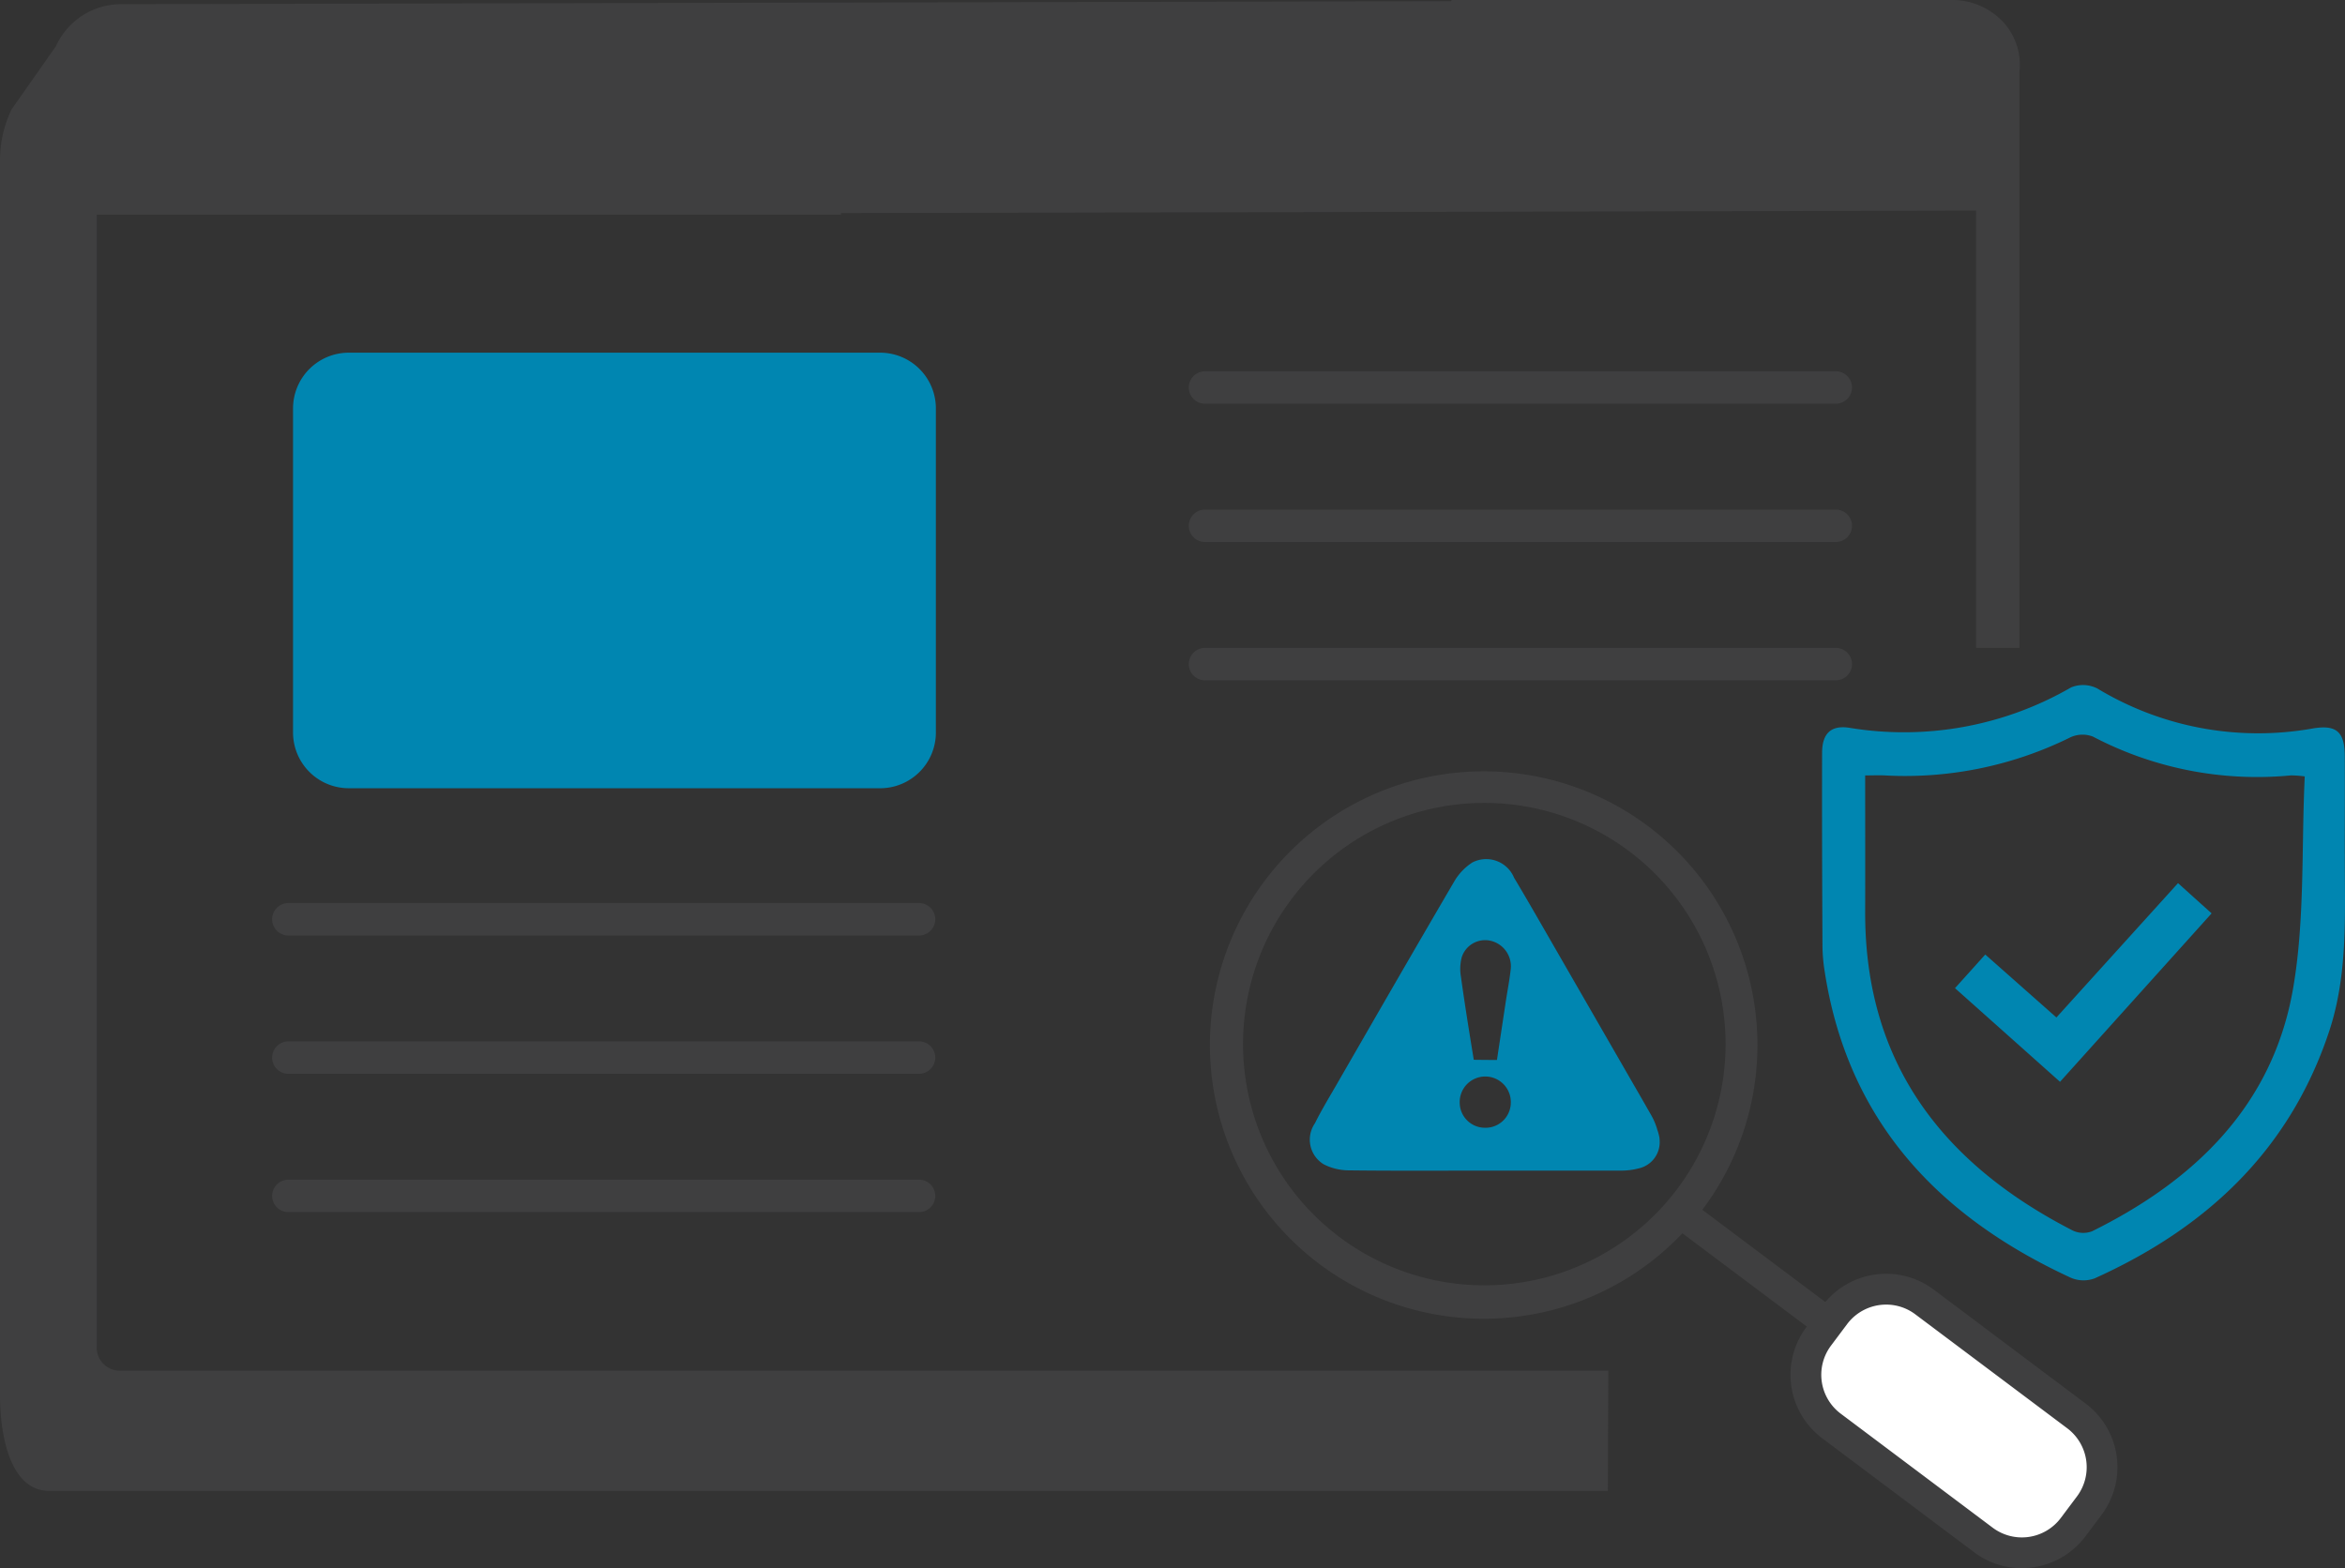 <svg xmlns="http://www.w3.org/2000/svg" xmlns:xlink="http://www.w3.org/1999/xlink" width="142.713" height="95.457" viewBox="0 0 142.713 95.457"><rect x="0" y="0" width="142.713" height="95.457" fill="#333333" stroke="none"/><defs><clipPath id="clip-path"><rect id="Rectangle_192" data-name="Rectangle 192" width="142.713" height="95.457" fill="none"></rect></clipPath></defs><g id="Group_1050" data-name="Group 1050" transform="translate(0 0)"><g id="Group_1049" data-name="Group 1049" transform="translate(0 0)" clip-path="url(#clip-path)"><path id="Path_1016" data-name="Path 1016" d="M72.22,50.041a4.029,4.029,0,0,0-.364-.9c-.133-.234-.268-.467-.4-.7-.293-.514-.592-1.027-.887-1.541l-5.4-9.374c-.554-.962-1.108-1.923-1.68-2.875a1.837,1.837,0,0,0-2.538-.935,3.438,3.438,0,0,0-1.108,1.163c-2.415,4.126-4.8,8.269-7.187,12.41-.44.762-.9,1.519-1.289,2.306a1.751,1.751,0,0,0,.543,2.5,3.389,3.389,0,0,0,1.478.364c2.774.034,5.549.016,8.325.016q2.114,0,4.23,0h1.6c.834,0,1.667,0,2.5,0a4.2,4.2,0,0,0,1.035-.137,1.631,1.631,0,0,0,1.269-1.681,1.932,1.932,0,0,0-.02-.228,3.422,3.422,0,0,0-.1-.379M60.3,39.494a1.494,1.494,0,0,1,1.758-1.01,1.594,1.594,0,0,1,1.222,1.761c-.07.624-.19,1.243-.286,1.864l-.549,3.632c-.4,0-1.411-.012-1.411-.012s-.028-.18-.047-.292c-.258-1.583-.512-3.166-.732-4.753a2.8,2.8,0,0,1,.045-1.189m1.445,10.371a1.538,1.538,0,0,1-1.567-1.514,1.556,1.556,0,1,1,3.111-.023,1.538,1.538,0,0,1-1.544,1.538" transform="translate(28.657 18.782)" fill="#0086b1"></path><path id="Path_1017" data-name="Path 1017" d="M85.742,16.452H47.355a.987.987,0,1,1,0-1.973H85.742a.987.987,0,0,1,0,1.973" transform="translate(26.012 8.122)" fill="#3f3f40"></path><path id="Path_1018" data-name="Path 1018" d="M85.742,21.846H47.355a.987.987,0,1,1,0-1.973H85.742a.987.987,0,0,1,0,1.973" transform="translate(26.012 11.148)" fill="#3f3f40"></path><path id="Path_1019" data-name="Path 1019" d="M85.742,27.239H47.355a.987.987,0,1,1,0-1.973H85.742a.987.987,0,0,1,0,1.973" transform="translate(26.012 14.173)" fill="#3f3f40"></path><path id="Path_1020" data-name="Path 1020" d="M50,37.189H11.618a.987.987,0,1,1,0-1.973H50a.987.987,0,0,1,0,1.973" transform="translate(5.963 19.755)" fill="#3f3f40"></path><path id="Path_1021" data-name="Path 1021" d="M50,42.583H11.618a.987.987,0,1,1,0-1.973H50a.987.987,0,0,1,0,1.973" transform="translate(5.963 22.781)" fill="#3f3f40"></path><path id="Path_1022" data-name="Path 1022" d="M50,47.976H11.618a.987.987,0,1,1,0-1.973H50a.987.987,0,0,1,0,1.973" transform="translate(5.963 25.806)" fill="#3f3f40"></path><path id="Path_1023" data-name="Path 1023" d="M47.153,40.266H14.819a3.394,3.394,0,0,1-3.394-3.394V17.147a3.394,3.394,0,0,1,3.394-3.394H47.153a3.394,3.394,0,0,1,3.394,3.394V36.873a3.394,3.394,0,0,1-3.394,3.394" transform="translate(6.409 7.715)" fill="#0086b1"></path><rect id="Rectangle_191" data-name="Rectangle 191" width="1.873" height="11.253" transform="matrix(0.6, -0.8, 0.8, 0.6, 101.705, 74.561)" fill="#3f3f40"></rect><path id="Path_1024" data-name="Path 1024" d="M87.654,63.448l-.985,1.313a3.9,3.9,0,0,1-5.456.779L71.965,58.6a3.9,3.9,0,0,1-.777-5.456l.985-1.313a3.9,3.9,0,0,1,5.456-.779l9.249,6.94a3.9,3.9,0,0,1,.777,5.456" transform="translate(39.497 28.202)" fill="#fff"></path><path id="Path_1025" data-name="Path 1025" d="M83.881,67.59a4.8,4.8,0,0,1-2.894-.966l-9.249-6.94a4.834,4.834,0,0,1-.963-6.767L71.76,51.6a4.839,4.839,0,0,1,6.765-.965l9.249,6.94a4.839,4.839,0,0,1,.966,6.767h0l-.985,1.313a4.828,4.828,0,0,1-3.873,1.931M75.63,51.547a2.967,2.967,0,0,0-2.374,1.183l-.983,1.313a2.958,2.958,0,0,0,.592,4.144l9.247,6.94a2.962,2.962,0,0,0,4.146-.593l.983-1.311a2.965,2.965,0,0,0-.59-4.146L77.4,52.137a2.943,2.943,0,0,0-1.772-.59" transform="translate(39.16 27.866)" fill="#3f3f40"></path><path id="Path_1026" data-name="Path 1026" d="M63.8,63.381a16.661,16.661,0,1,1,2.382-.169,16.811,16.811,0,0,1-2.382.169m.066-31.4a14.873,14.873,0,0,0-2.114.151,14.683,14.683,0,1,0,2.114-.151" transform="translate(26.48 16.893)" fill="#3f3f40"></path><path id="Path_1027" data-name="Path 1027" d="M102.852,36.988c-.011,3.648.217,7.309-.971,10.86C99.463,55.077,94.4,59.775,87.625,62.832a1.958,1.958,0,0,1-1.441-.036c-8.086-3.731-13.59-9.558-14.99-18.666a10.193,10.193,0,0,1-.131-1.509c-.019-3.926-.034-7.852-.023-11.779,0-1.175.539-1.7,1.662-1.525a20.321,20.321,0,0,0,13.493-2.459,1.908,1.908,0,0,1,1.606.072,18.915,18.915,0,0,0,13.125,2.423c1.43-.233,1.915.219,1.923,1.689.011,1.982,0,3.965,0,5.947m-2.437-4.713a6.972,6.972,0,0,0-.832-.062,21.5,21.5,0,0,1-12.059-2.362,1.756,1.756,0,0,0-1.369.045,22.677,22.677,0,0,1-11.283,2.32c-.368-.019-.74,0-1.208,0,0,2.847.009,5.56,0,8.272-.034,9.239,4.722,15.369,12.635,19.431a1.5,1.5,0,0,0,1.175.044c6.263-3.1,10.989-7.664,12.226-14.742.732-4.2.507-8.56.716-12.942m-7.719,6.5L85.3,46.95l-4.33-3.832c-.626.7-1.191,1.325-1.842,2.048l6.392,5.7,9.225-10.253L92.7,38.772" transform="translate(39.85 14.985)" fill="#0086b1"></path><path id="Path_1028" data-name="Path 1028" d="M97.85,90.752l.028-7.319H7.367a1.4,1.4,0,0,1-1.478-1.477V13.07H51.176l.006-.1h.2l68.878-.151V39.44H122.9V4.374a3.852,3.852,0,0,0-.971-3.013A4.237,4.237,0,0,0,118.779,0H88.351l-.058.073h-.1L7.367.254A4.352,4.352,0,0,0,4.33,1.492V1.486L4.322,1.5A4.395,4.395,0,0,0,3.4,2.816L.7,6.665A7.135,7.135,0,0,0,0,9.742v75.21c0,2.43.62,5.8,2.992,5.8" transform="translate(0.001 0)" fill="#3f3f40"></path></g></g></svg>